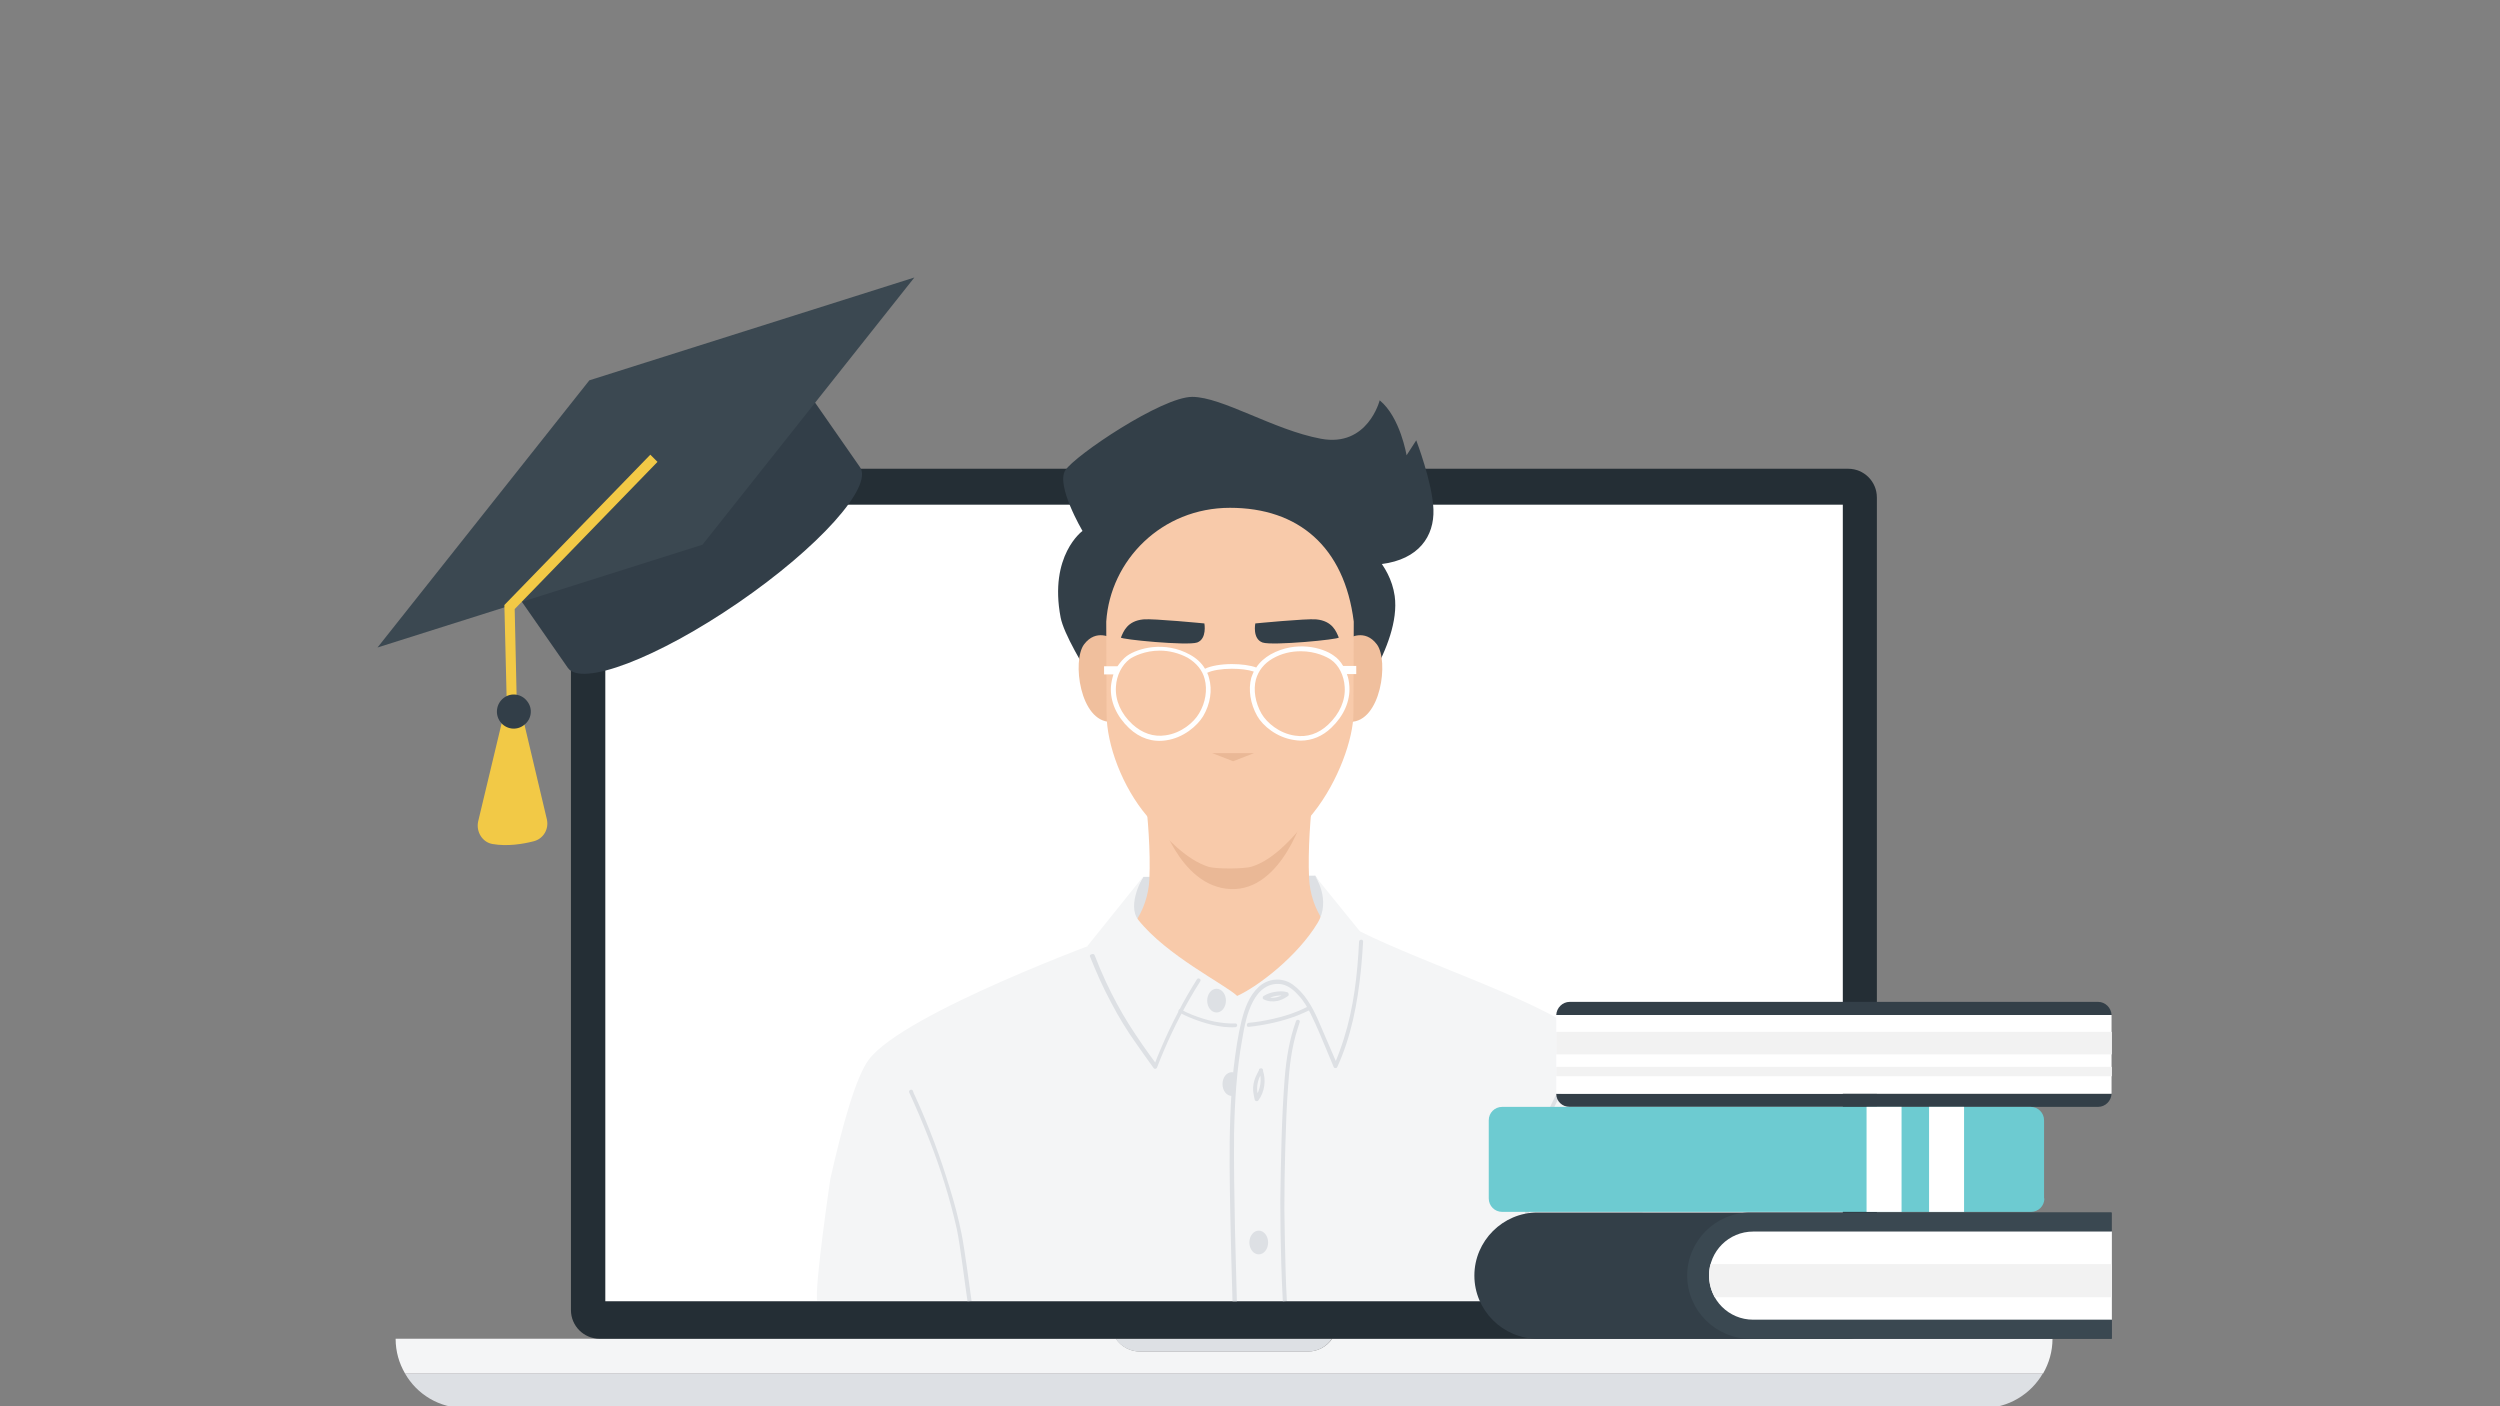 <?xml version="1.0" encoding="utf-8"?>
<!-- Generator: Adobe Illustrator 26.1.0, SVG Export Plug-In . SVG Version: 6.00 Build 0)  -->
<svg version="1.1" id="Layer_1" xmlns="http://www.w3.org/2000/svg" xmlns:xlink="http://www.w3.org/1999/xlink" x="0px" y="0px"
	 viewBox="0 0 800 450" style="enable-background:new 0 0 800 450;" xml:space="preserve">
<rect x="0" y="0" width="800" height="450" fill="#808080" stroke="none"/>
<style type="text/css">
	.st0{clip-path:url(#SVGID_00000043421198222429546280000010441413711620494520_);}
	.st1{fill:#F6F8FA;}
	.st2{fill:#333F48;}
	.st3{fill:#C40D3C;}
	.st4{fill:#212121;}
	.st5{fill:#99633D;}
	.st6{fill:#915C35;}
	.st7{fill:#B27850;}
	.st8{fill:#FFFFFF;}
	.st9{fill:#DDE0E3;}
	.st10{fill:#49C1C3;stroke:#49C1C3;stroke-width:0.158;stroke-miterlimit:10;}
	.st11{fill:#6EC8CE;stroke:#6EC8CE;stroke-width:0.158;stroke-miterlimit:10;}
	.st12{fill:#323E48;}
	.st13{fill:#273138;}
	.st14{fill:#6DCBD1;}
	.st15{fill:#C41444;}
	.st16{fill:#8C9091;}
	.st17{fill:#C10230;}
	.st18{fill:#F2C946;}
	.st19{fill:#DDE0E4;}
	.st20{fill:#F4F5F6;}
	.st21{fill:#242E35;}
	.st22{fill:#3B4851;}
	.st23{fill:#F8CAAA;}
	.st24{fill:#EAB896;}
	.st25{fill:#F0BF9D;}
	.st26{fill:#3A4851;}
	.st27{fill:#F2F2F2;}
</style>
<g>
	<path class="st18" d="M167,228.4l8,33.8c0.7,3.1-1.1,6.2-4.2,7c-3.5,0.9-8.4,1.7-13.1,0.9c-3.3-0.5-5.4-3.9-4.7-7.2l8.3-34.7
		L167,228.4z"/>
	<g>
		<g>
			<g>
				<g>
					<path class="st19" d="M148.8,450.6h485.7c8.2,0,15.4-4.5,19.2-11.1H129.6C133.4,446.2,140.6,450.6,148.8,450.6z"/>
				</g>
				<path class="st20" d="M426.3,428.4c-1.7,2.5-4.6,4.1-7.8,4.1h-53.6c-3.3,0-6.1-1.6-7.8-4.1H126.6c0,4.1,1.1,7.8,3,11.1h524.2
					c1.9-3.3,3-7.1,3-11.1H426.3z"/>
				<path class="st19" d="M364.8,432.5h53.6c3.3,0,6.1-1.6,7.8-4.1H357C358.7,430.9,361.6,432.5,364.8,432.5z"/>
				<path class="st21" d="M600.6,419.2c0,5.1-4.1,9.2-9.2,9.2H191.9c-5.1,0-9.2-4.1-9.2-9.2v-260c0-5.1,4.1-9.2,9.2-9.2h399.5
					c5.1,0,9.2,4.1,9.2,9.2V419.2z"/>
				<rect x="193.7" y="161.5" class="st8" width="396" height="254.9"/>
			</g>
		</g>
	</g>
	<path class="st12" d="M154.7,174.9l27,38.8c4.3,6.2,28.7-3.1,54.5-20.8c25.8-17.7,43.3-37.2,39-43.4l-27-38.8L154.7,174.9z"/>
	<polygon class="st22" points="224.8,174.3 120.8,207.2 188.6,121.7 292.6,88.8 	"/>
	<polygon class="st18" points="165.4,226.4 164.7,194.9 210.4,147.8 208.1,145.5 161.4,193.6 162.2,226.5 	"/>
	<path class="st12" d="M160.1,231c1.8,2.4,5.2,2.9,7.6,1c2.4-1.8,2.9-5.2,1-7.6c-1.8-2.4-5.2-2.9-7.6-1
		C158.8,225.2,158.3,228.6,160.1,231z"/>
	<g>
		<polygon class="st19" points="365.9,280.6 420.9,280.2 430.4,295.6 395.5,323.4 358.9,291.5 		"/>
		<path class="st23" d="M435,304.3c-9.4-4-15.6-13.1-16.1-23.3c-0.8-18.3,3.3-41.9,3.3-41.9h-57.9c0,0,4.3,24.1,3.5,42.3
			c-0.5,10.2-6.7,19.2-16,23.2c-15.2,6.5,38.5,42,38.5,42S450.6,311,435,304.3z"/>
		<path class="st20" d="M525.3,381.5c-4.6-22.8-10.9-44.4-19-50.6c-15.9-12.1-55.2-23.9-75.8-35.3c-14.1,5-36.5,54.8-36.5,54.8
			l-39.4-50.1c0,0-65.4,23.8-76.6,38.8c-4.1,5.5-8.4,20.8-12.3,38.2c0,0-5.1,34.6-4.2,38.9H527L525.3,381.5"/>
		<path class="st24" d="M370.6,259.8c0,0,6.5,24,23.2,24.7c16.7,0.7,23.7-24.7,23.7-24.7l-23.2-4.8L370.6,259.8z"/>
		<g>
			<path class="st2" d="M376.7,173.1c0,0,24.7,3.3,31.5,4.1s14.5-5.5,17.1-2.9c2.6,2.5,4.9,7.6,16.8,6.2
				c11.9-1.5,16.9-8.9,16.6-17.5c-0.3-8.5-5.5-22.1-5.5-22.1l-3.1,4.8c0,0-2-12.2-8.6-17.6c0,0-3.8,15.1-18.8,12.3
				c-15.1-2.8-31.6-13.4-41.2-13.4c-9.7,0-37.5,18.7-40.6,23.5c-3.1,4.8,5.5,19.4,5.5,19.4s-10.8,7.8-7,27.7
				c2,10.3,23.9,40.4,25.3,45.8c1.4,5.4,0.3-54,0.3-54L376.7,173.1z"/>
			<path class="st2" d="M436.2,174.2c0,0,8.6,6,10.1,16.5c2.2,16-15.2,37.5-15.2,37.5l-1.8-15.4l-13.5-36.3l2.2-15.1L436.2,174.2z"
				/>
		</g>
		<path class="st25" d="M355.9,204.3c0,0-5.1-3.3-9,1.9c-3.9,5.2-1.3,24.8,8.5,24.8C365.2,231.1,355.9,204.3,355.9,204.3z"/>
		<path class="st25" d="M431.6,204.3c0,0,5.1-3.3,9,1.9c3.9,5.2,1.3,24.8-8.5,24.8C422.3,231.1,431.6,204.3,431.6,204.3z"/>
		<path class="st23" d="M433.2,198.9c-3-23.9-17.7-36.4-39.6-36.4c-21.9,0-38.3,16.8-39.6,36.4c0,0,0.1,28,0.1,29.4
			c0,10.1,5.1,23.6,13,32.9c6.3,7.4,12.9,14.1,19.7,16.2c2.4,0.7,11.4,0.7,13.8-0.1c7.1-2.2,13.5-9.5,19.6-17.1
			c8.1-10.1,12.9-24,12.9-31.9C433.1,226.9,433.2,198.9,433.2,198.9z"/>
		<g id="eyebrows_44_">
			<path class="st2" d="M401.7,199.5c0,0,16.3-1.6,19.5-1.3c5.2,0.5,6.4,3.9,7.2,5.8c0.3,0.6-21.3,2.7-24.4,1.6
				C400.7,204.4,401.7,199.5,401.7,199.5z"/>
			<path class="st2" d="M385.4,199.5c0,0-16.3-1.6-19.5-1.3c-5.2,0.5-6.4,3.9-7.2,5.8c-0.3,0.6,21.3,2.7,24.4,1.6
				C386.3,204.4,385.4,199.5,385.4,199.5z"/>
		</g>
		<polygon id="nose_00000046309388298086911320000015583901510766994822_" class="st24" points="387.9,241 401.3,241 394.6,243.6 		
			"/>
		<path class="st20" d="M365.9,280.4L348,302.7l48.7,53l39.5-56.4l-15.4-19c0,0,5.3,7.7,0.8,15.1c-6.3,10.4-18.7,20.1-25.7,23.3
			c-3.9-3.7-22.6-12.9-31.7-24.4C360.5,289.4,365.9,280.4,365.9,280.4z"/>
		<g>
			<path class="st19" d="M348.8,306.1c2,5,4.2,10,6.8,14.8c2.4,4.6,5.1,9,8.1,13.2c1.8,2.6,3.6,5.1,5.4,7.6c0.3,0.5,1,0.4,1.2-0.2
				c1.4-3.7,3-7.4,4.7-11c1.7-3.6,3.6-7.2,5.6-10.7c1.1-2,2.3-3.9,3.5-5.8c0.4-0.7-0.7-1.3-1.1-0.6c-2.1,3.4-4.2,6.9-6,10.5
				c-1.9,3.6-3.6,7.2-5.2,10.9c-0.9,2.1-1.8,4.2-2.6,6.4c0.4-0.1,0.8-0.1,1.2-0.2c-3.2-4.3-6.3-8.7-9.2-13.3
				c-2.7-4.3-5.1-8.8-7.3-13.5c-1.3-2.8-2.5-5.6-3.6-8.5c-0.1-0.3-0.4-0.5-0.8-0.4C348.9,305.4,348.6,305.8,348.8,306.1L348.8,306.1
				z"/>
		</g>
		<path class="st19" d="M394.8,350.6c-0.2,0.1-0.4,0.1-0.6,0.1c-1.7,0-3-1.7-3-3.8s1.3-3.8,3-3.8c0.4,0,0.8,0.1,1.1,0.3
			C395.2,345.2,394.9,348.9,394.8,350.6z"/>
		<g>
			<path class="st19" d="M395.8,416.3c-0.2-7.6-0.4-15.2-0.6-22.7c-0.2-10.3-0.4-20.6-0.3-30.8c0.2-10.1,0.8-20.3,2.6-30.2
				c0.7-4.1,1.5-8.5,3.5-12.2c0.9-1.7,2.1-3.3,3.7-4.3c1.6-1.1,3.7-1.5,5.6-1.1c2.2,0.5,3.9,2,5.3,3.6c1.6,1.7,2.8,3.8,3.8,5.8
				c2.2,4.4,4,9,5.9,13.5c0.5,1.2,1,2.4,1.5,3.6c0.2,0.4,0.9,0.4,1.1,0c4.5-9.8,6.5-20.4,7.6-31.1c0.3-3,0.5-6,0.7-9.1
				c0-0.8-1.2-0.8-1.3,0l0,0c-0.5,10.5-1.7,21.1-4.9,31.2c-0.9,2.8-1.9,5.6-3.1,8.3c0.4,0,0.7,0,1.1,0c-2.1-4.8-4.1-9.6-6.2-14.4
				c-1.9-4.3-4.3-8.6-8.2-11.4c-3.4-2.4-8-1.9-10.9,0.9c-3,2.8-4.4,6.8-5.4,10.7c-1.2,4.9-1.9,9.9-2.5,14.9
				c-0.6,5.2-0.9,10.4-1.1,15.7c-0.4,10.5-0.2,21,0,31.5c0.2,9.2,0.4,18.4,0.7,27.7H395.8z"/>
		</g>
		<g>
			<path class="st19" d="M399.6,328.6c5.3-0.6,10.5-1.7,15.5-3.6c1.4-0.6,2.9-1.2,4.2-1.9c0.7-0.4,0.1-1.5-0.6-1.1
				c-4.7,2.5-10,3.9-15.2,4.8c-1.3,0.2-2.6,0.4-3.9,0.5c-0.3,0-0.6,0.3-0.6,0.6C398.9,328.3,399.2,328.7,399.6,328.6L399.6,328.6z"
				/>
		</g>
		<g>
			<path class="st19" d="M377.4,324c2.1,1.2,4.5,2.1,6.8,2.9c2.4,0.8,4.9,1.4,7.4,1.7c1.2,0.1,2.5,0.2,3.7,0.1
				c0.3,0,0.6-0.3,0.6-0.6c0-0.3-0.3-0.7-0.6-0.6c-2.3,0.1-4.5-0.2-6.7-0.6c-2.5-0.5-4.9-1.3-7.2-2.2c-1.2-0.5-2.3-1-3.4-1.6
				C377.4,322.5,376.7,323.6,377.4,324L377.4,324z"/>
		</g>
		<g>
			<path class="st19" d="M411.8,416.3c-0.2-3.2-0.3-6.4-0.4-9.6c-0.2-6.6-0.3-13.2-0.4-19.8c0-6.6,0.1-13.3,0.3-19.9
				c0.2-6.5,0.4-13,0.9-19.5c0.4-6.1,1.1-12.3,3-18.2c0.2-0.7,0.5-1.5,0.7-2.2c0.3-0.8-1-1.1-1.2-0.3l0,0c-2.1,5.8-3.1,12-3.6,18.2
				c-0.5,6.4-0.8,12.9-1,19.4c-0.2,6.6-0.3,13.3-0.4,19.9c0,6.6,0.1,13.3,0.3,19.9c0.1,4.1,0.3,8.1,0.5,12.2L411.8,416.3z"/>
		</g>
		<g>
			<path class="st19" d="M402.9,342.5c1,2.9,0.5,6.2-1.3,8.7c0.4,0.1,0.8,0.1,1.2,0.2c-0.6-1.8-0.7-3.6-0.2-5.4
				c0.3-1.2,0.9-2.2,1.5-3.2c0.4-0.7-0.7-1.4-1.1-0.6c-0.4,0.8-0.8,1.5-1.2,2.4c-0.6,1.4-0.9,3-0.8,4.5c0.1,0.9,0.3,1.9,0.5,2.8
				c0.2,0.6,0.9,0.6,1.2,0.2c2-2.7,2.5-6.5,1.4-9.6c-0.1-0.3-0.4-0.5-0.8-0.4C403,341.8,402.8,342.1,402.9,342.5z"/>
		</g>
		<g>
			<path class="st19" d="M411.9,317.5c-1.3-0.4-2.6-0.3-3.9-0.1c-1.3,0.2-2.5,0.6-3.6,1.3c-0.4,0.2-0.5,0.9,0,1.1
				c1.4,0.7,2.9,0.8,4.4,0.5c1-0.2,2-0.7,2.8-1.2c0.2-0.1,0.4-0.3,0.6-0.4c0.3-0.2,0.2-0.7,0-0.9c-0.3-0.3-0.6-0.2-0.9,0
				c0,0,0,0,0,0c-0.1,0.1,0.1-0.1,0,0c-0.1,0.1-0.3,0.2-0.4,0.3c-0.2,0.1-0.4,0.3-0.7,0.4c-0.1,0.1-0.3,0.1-0.4,0.2
				c-0.1,0-0.1,0.1-0.2,0.1c0.1,0-0.1,0-0.1,0c-1.5,0.6-3,0.7-4.4,0c0,0.4,0,0.7,0,1.1c1-0.6,2.1-1,3.2-1.2c1.1-0.2,2.3-0.2,3.3,0.1
				C412.3,318.9,412.7,317.7,411.9,317.5z"/>
		</g>
		<g>
			<path class="st19" d="M487.5,408c0.4-4.4,0.8-10.7,1.3-15.1c0.5-4.9,1-9.8,1.8-14.7c0.8-4.8,1.8-9.7,3.2-14.4
				c1.4-4.7,3.2-9.2,5.6-13.5c0.3-0.5,0.6-1.1,0.9-1.6c0.4-0.7-0.7-1.4-1.1-0.6l0,0c-2.5,4.3-4.5,8.8-6,13.5
				c-1.5,4.7-2.6,9.5-3.5,14.3c-0.9,4.9-1.5,9.9-1.9,14.9c-0.5,5.2-0.9,10.5-1.3,15.8c0,0.2,0,1.3,0,1.5"/>
		</g>
		<g>
			<path class="st19" d="M310.9,416.3c-0.6-4.4-2.3-17.1-3.2-21.5c-1-5-2.3-9.9-3.8-14.7c-1.5-4.9-3.1-9.7-4.9-14.5
				c-1.9-5-3.9-9.9-6.1-14.7c-0.3-0.6-0.6-1.2-0.8-1.9c-0.1-0.3-0.6-0.4-0.9-0.2c-0.3,0.2-0.4,0.6-0.2,0.9l0,0
				c2.2,4.8,4.3,9.7,6.2,14.6c1.9,4.8,3.6,9.6,5.1,14.5c1.5,4.8,2.8,9.7,3.9,14.6c1,4.6,2.7,18.4,3.4,23"/>
		</g>
		<ellipse class="st19" cx="402.8" cy="397.6" rx="3" ry="3.8"/>
		<ellipse class="st19" cx="389.3" cy="320.2" rx="3" ry="3.8"/>
		<path class="st8" d="M434.1,213.1h-4.3c-0.8-1.4-1.8-2.5-3-3.3c-3.5-2.6-12.1-4.9-20.2-0.4c-1.9,1.1-3.5,2.5-4.6,4.2
			c-1.9-0.7-4.8-1.1-7.8-1.1c-3.5,0-6.8,0.6-8.6,1.5c-1.1-1.9-2.8-3.4-4.8-4.5c-8.1-4.5-16.7-2.1-20.2,0.4c-1.1,0.8-2.1,2-3,3.3
			h-4.3v2.6h3c-0.4,1.3-0.7,2.6-0.8,3.9c-0.3,4.8,1.8,9.5,5.8,13.3c3.4,3.2,7.5,4.6,11.9,3.9c5.5-0.8,9.9-4.6,11.8-7.7
			c2.3-3.9,3-8.4,1.9-12.2c-0.1-0.5-0.3-1.1-0.6-1.7c1.6-0.8,4.6-1.3,7.9-1.3c2.7,0,5.2,0.3,7,0.9c-0.3,0.7-0.6,1.4-0.8,2
			c-1,3.8-0.3,8.3,1.9,12.2c1.8,3.2,6.3,6.9,11.8,7.7c0.7,0.1,1.4,0.2,2.1,0.2c3.6,0,7-1.4,9.8-4.1c4-3.8,6.1-8.5,5.8-13.3
			c-0.1-1.3-0.3-2.7-0.8-3.9h3V213.1z M430.3,219.8c0.3,4.3-1.6,8.6-5.3,12.1c-3.1,2.9-6.7,4.1-10.6,3.5c-5-0.7-9-4.1-10.7-7
			c-2-3.5-2.7-7.6-1.8-11c0.8-2.8,2.6-5.1,5.4-6.7c2.8-1.6,5.8-2.3,9-2.3c4.7,0,8.3,1.8,9.6,2.7
			C428.4,212.8,430.1,216.2,430.3,219.8z M385.5,217.3c0.9,3.4,0.3,7.5-1.8,11c-1.7,2.9-5.7,6.3-10.7,7c-3.9,0.6-7.5-0.7-10.6-3.5
			c-3.7-3.4-5.6-7.7-5.3-12.1c0.2-3.6,1.9-6.9,4.4-8.8c1.3-0.9,4.9-2.7,9.6-2.7c3.1,0,6.2,0.8,9,2.3
			C382.9,212.2,384.8,214.5,385.5,217.3z"/>
	</g>
	<g>
		<path class="st2" d="M492,388c-11.1,0-20.2,9.1-20.2,20.2c0,11.1,9.1,20.2,20.2,20.2h183.7v-6.1l-28.7-10.7l28.7-17.5V388H492z"/>
		<g>
			<path class="st26" d="M560.1,388c-11.1,0-20.2,9.1-20.2,20.2c0,11.1,9.1,20.2,20.2,20.2h115.7v-6.1L653.9,411l21.8-17V388H560.1z
				"/>
		</g>
		<g>
			<path class="st8" d="M561,394.1c-7.8,0-14.1,6.3-14.1,14.1c0,7.8,6.3,14.1,14.1,14.1h114.8v-28.2H561z"/>
		</g>
		<g>
			<path class="st27" d="M546.9,408.2c0,2.5,0.7,4.8,1.8,6.9h127.1v-10.6H547.4C547,405.6,546.9,406.9,546.9,408.2z"/>
		</g>
		<path class="st2" d="M671.4,320.6H502.3c-2.3,0-4.2,1.9-4.3,4.2h177.7C675.6,322.5,673.7,320.6,671.4,320.6z"/>
		<path class="st2" d="M502.3,354.2h169.1c2.3,0,4.2-1.9,4.3-4.2H498C498,352.4,499.9,354.2,502.3,354.2z"/>
		<path class="st8" d="M675.7,324.9c0,0,0-0.1,0-0.1H498c0,0,0,0.1,0,0.1v25c0,0,0,0.1,0,0.1h177.7c0,0,0-0.1,0-0.1V324.9z"/>
		<g>
			<rect x="498" y="330.2" class="st27" width="177.8" height="7.2"/>
			<rect x="498" y="341.4" class="st27" width="177.8" height="3"/>
		</g>
		<path class="st14" d="M654.2,383.5c0,2.4-1.9,4.3-4.3,4.3H480.7c-2.4,0-4.3-1.9-4.3-4.3v-25c0-2.4,1.9-4.3,4.3-4.3h169.1
			c2.4,0,4.3,1.9,4.3,4.3V383.5z"/>
		<rect x="617.3" y="354.2" class="st8" width="11.2" height="33.6"/>
		<rect x="597.3" y="354.2" class="st8" width="11.2" height="33.6"/>
	</g>
</g>
</svg>
